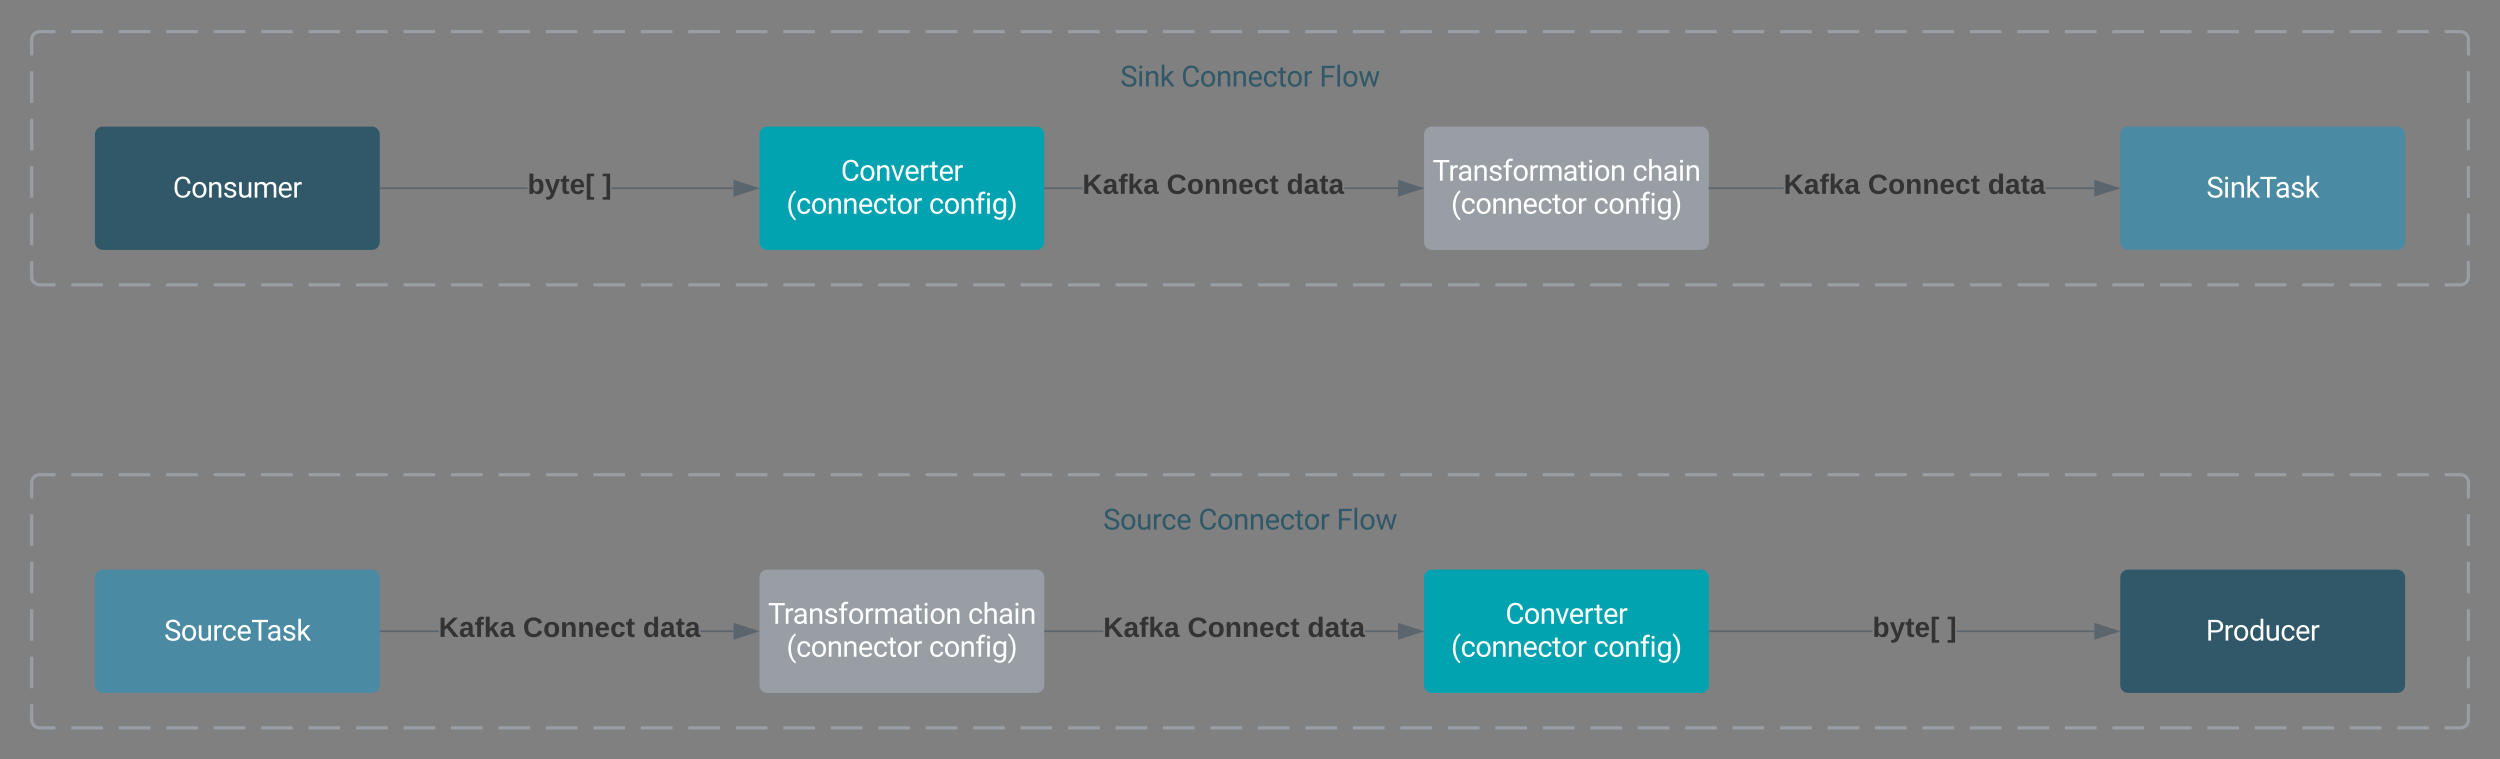 <svg xmlns="http://www.w3.org/2000/svg" xmlns:sodipodi="http://sodipodi.sourceforge.net/DTD/sodipodi-0.dtd" xmlns:inkscape="http://www.inkscape.org/namespaces/inkscape" viewBox="0 0 1580 480" height="480" width="1580" version="1.1" id="svg1141" sodipodi:docname="kafka-smt-flow.svg" inkscape:export-filename="../../../Desktop/kafka-smt-flow.png" inkscape:export-xdpi="96" inkscape:export-ydpi="96" inkscape:version="1.2.2 (b0a84865, 2022-12-01)">
  <rect x="0" y="0" width="1580" height="480" fill="#808080" stroke="none"/>
  <sodipodi:namedview xmlns:xlink="http://www.w3.org/1999/xlink" xmlns:svg="http://www.w3.org/2000/svg" id="namedview1143" pagecolor="#ffffff" bordercolor="#999999" borderopacity="1" inkscape:showpageshadow="0" inkscape:pageopacity="0" inkscape:pagecheckerboard="0" inkscape:deskcolor="#d1d1d1" showgrid="false" inkscape:zoom="0.49166667" inkscape:cx="687.45763" inkscape:cy="240" inkscape:window-width="1309" inkscape:window-height="456" inkscape:window-x="50" inkscape:window-y="418" inkscape:window-maximized="0" inkscape:current-layer="svg1141"/>
  <defs xmlns:xlink="http://www.w3.org/1999/xlink" xmlns:svg="http://www.w3.org/2000/svg" id="defs883">
    <path id="a" d="m631-137c179 0 314-70 314-231 0-71-25-127-75-166s-141-77-272-115c-165-47-285-106-360-175s-112-154-112-255c0-245 231-397 495-397 206 0 369 89 449 218 43 68 65 142 65 223h-193c0-184-129-283-321-283-172 0-299 76-301 236 0 59 26 109 76 150s135 78 256 113c205 59 345 116 436 256 35 53 50 119 50 193-2 256-231 398-507 390-298-8-541-149-551-442h193c0 187 160 285 358 285" fill="#305868"/>
    <path id="b" d="m584 20c-306 6-503-247-493-571 10-320 175-545 491-551 308-5 503 247 494 573-9 322-175 543-492 549zm-2-970c-208 0-305 185-305 421 0 216 106 398 307 398 211 0 307-186 307-420 0-214-109-399-309-399" fill="#305868"/>
    <path id="c" d="m663-916c-163-27-288 18-338 148v768h-185v-1082h180l3 125c61-97 147-145 258-145 36 0 63 5 82 14z" fill="#305868"/>
    <path id="d" d="m277-555c0 244 77 420 297 424 127 2 249-93 255-210h175c-24 214-199 361-430 361-316 0-493-242-482-582 11-319 164-533 481-540 237-5 426 165 431 392h-175c-7-133-115-242-256-240-209 4-296 166-296 395" fill="#305868"/>
    <path id="e" d="m599-131c141 0 220-65 285-146l113 88c-91 139-227 209-408 209-308 1-496-234-496-565 0-223 93-397 233-485 74-48 154-72 240-72 300 2 449 218 445 537v77h-733c0 197 129 357 321 357zm227-509c-3-180-88-310-260-310-170 0-264 140-282 310z" fill="#305868"/>
    <path id="f" d="m589-945c-131 0-219 81-264 174v771h-185v-1082h175l6 136c83-104 191-156 324-156 229 0 346 129 346 387v715h-185v-716c-2-153-65-229-217-229" fill="#305868"/>
    <g id="g">
      <path d="m688-137c238 0 323-102 359-325h193c-32 297-228 482-552 482-361 0-569-299-569-680 0-197 8-360 73-497 88-186 257-317 513-319 316-2 509 195 535 488h-193c-31-212-118-330-342-330-272 0-397 224-393 523v141c-3 282 115 517 376 517" fill="#305868" transform="scale(.009)" id="path692"/>
      <use transform="matrix(.009 0 0 .009 11.716 0)" xlink:href="#b" id="use694"/>
      <use transform="matrix(.009 0 0 .009 21.981 0)" xlink:href="#f" id="use696"/>
      <use transform="matrix(.009 0 0 .009 31.913 0)" xlink:href="#f" id="use698"/>
      <use transform="matrix(.009 0 0 .009 41.845 0)" xlink:href="#e" id="use700"/>
      <use transform="matrix(.009 0 0 .009 51.381 0)" xlink:href="#d" id="use702"/>
      <path d="m456 20c-171 0-251-112-250-288v-671h-197v-143h197v-262h185v262h202v143h-202v671c-9 125 92 149 207 118v150c-49 13-96 20-142 20" fill="#305868" transform="matrix(.009 0 0 .009 60.803 0)" id="path704"/>
      <use transform="matrix(.009 0 0 .009 66.507 0)" xlink:href="#b" id="use706"/>
      <use transform="matrix(.009 0 0 .009 76.772 0)" xlink:href="#c" id="use708"/>
    </g>
    <g id="h">
      <path d="m972-643h-611v643h-192v-1456h902v158h-710v498h611z" fill="#305868" transform="scale(.009)" id="path711"/>
      <path d="m341 0h-185v-1536h185z" fill="#305868" transform="matrix(.009 0 0 .009 9.949 0)" id="path713"/>
      <use transform="matrix(.009 0 0 .009 14.317 0)" xlink:href="#b" id="use715"/>
      <path d="m1098-255 208-827h185l-315 1082h-150l-263-820-256 820h-150l-314-1082h184l213 810 252-810h149" fill="#305868" transform="matrix(.009 0 0 .009 24.583 0)" id="path717"/>
    </g>
    <path id="i" d="m688-137c238 0 323-102 359-325h193c-32 297-228 482-552 482-361 0-569-299-569-680 0-197 8-360 73-497 88-186 257-317 513-319 316-2 509 195 535 488h-193c-31-212-118-330-342-330-272 0-397 224-393 523v141c-3 282 115 517 376 517" fill="#fff"/>
    <path id="j" d="m584 20c-306 6-503-247-493-571 10-320 175-545 491-551 308-5 503 247 494 573-9 322-175 543-492 549zm-2-970c-208 0-305 185-305 421 0 216 106 398 307 398 211 0 307-186 307-420 0-214-109-399-309-399" fill="#fff"/>
    <path id="k" d="m589-945c-131 0-219 81-264 174v771h-185v-1082h175l6 136c83-104 191-156 324-156 229 0 346 129 346 387v715h-185v-716c-2-153-65-229-217-229" fill="#fff"/>
    <path id="l" d="m538-131c121 0 232-49 232-156 0-50-20-88-56-117-73-60-334-92-420-143-92-55-162-110-162-238 0-190 192-317 400-317 223 0 414 129 413 338h-186c0-108-110-186-227-186-119 0-215 53-215 159 0 45 18 78 53 101 76 52 331 90 416 139 98 57 169 115 169 251 0 208-195 320-417 320-176 0-314-68-386-174-38-55-57-115-57-179h185c6 129 116 202 258 202" fill="#fff"/>
    <path id="m" d="m491 20c-241-1-355-148-355-398v-704h185v699c0 164 67 246 200 246 141 0 235-53 282-158v-787h185v1082h-176l-4-107c-72 85-178 127-317 127" fill="#fff"/>
    <path id="n" d="m1240-945c-141 0-250 95-250 227v718h-186v-709c0-157-77-236-231-236-121 0-204 52-249 155v790h-185v-1082h175l5 120c79-93 186-140 321-140 151 0 254 58 309 174 69-98 181-174 345-174 237 0 362 126 362 377v725h-185v-714c-2-159-67-231-231-231" fill="#fff"/>
    <path id="o" d="m599-131c141 0 220-65 285-146l113 88c-91 139-227 209-408 209-308 1-496-234-496-565 0-223 93-397 233-485 74-48 154-72 240-72 300 2 449 218 445 537v77h-733c0 197 129 357 321 357zm227-509c-3-180-88-310-260-310-170 0-264 140-282 310z" fill="#fff"/>
    <path id="p" d="m663-916c-163-27-288 18-338 148v768h-185v-1082h180l3 125c61-97 147-145 258-145 36 0 63 5 82 14z" fill="#fff"/>
    <path id="q" d="m456 20c-171 0-251-112-250-288v-671h-197v-143h197v-262h185v262h202v143h-202v671c-9 125 92 149 207 118v150c-49 13-96 20-142 20" fill="#fff"/>
    <g id="r">
      <use transform="scale(.009)" xlink:href="#i" id="use729"/>
      <use transform="matrix(.009 0 0 .009 11.571 0)" xlink:href="#j" id="use731"/>
      <use transform="matrix(.009 0 0 .009 21.71 0)" xlink:href="#k" id="use733"/>
      <path d="m497-251 268-831h189l-388 1082h-141l-392-1082h189" fill="#fff" transform="matrix(.009 0 0 .009 31.519 0)" id="path735"/>
      <use transform="matrix(.009 0 0 .009 40.017 0)" xlink:href="#o" id="use737"/>
      <use transform="matrix(.009 0 0 .009 49.436 0)" xlink:href="#p" id="use739"/>
      <use transform="matrix(.009 0 0 .009 55.885 0)" xlink:href="#q" id="use741"/>
      <use transform="matrix(.009 0 0 .009 61.693 0)" xlink:href="#o" id="use743"/>
      <use transform="matrix(.009 0 0 .009 71.111 0)" xlink:href="#p" id="use745"/>
    </g>
    <path id="s" d="m277-555c0 244 77 420 297 424 127 2 249-93 255-210h175c-24 214-199 361-430 361-316 0-493-242-482-582 11-319 164-533 481-540 237-5 426 165 431 392h-175c-7-133-115-242-256-240-209 4-296 166-296 395" fill="#fff"/>
    <g id="t">
      <path d="m319-664c-15 438 109 822 342 1021l-38 113c-89-49-172-133-254-248-227-319-298-800-175-1247 67-244 240-513 429-618l38 122c-201 153-330 502-342 857" fill="#fff" transform="scale(.009)" id="path749"/>
      <use transform="matrix(.009 0 0 .009 6.076 0)" xlink:href="#s" id="use751"/>
      <use transform="matrix(.009 0 0 .009 15.382 0)" xlink:href="#j" id="use753"/>
      <use transform="matrix(.009 0 0 .009 25.521 0)" xlink:href="#k" id="use755"/>
      <use transform="matrix(.009 0 0 .009 35.33 0)" xlink:href="#k" id="use757"/>
      <use transform="matrix(.009 0 0 .009 45.139 0)" xlink:href="#o" id="use759"/>
      <use transform="matrix(.009 0 0 .009 54.557 0)" xlink:href="#s" id="use761"/>
      <use transform="matrix(.009 0 0 .009 63.863 0)" xlink:href="#q" id="use763"/>
      <use transform="matrix(.009 0 0 .009 69.497 0)" xlink:href="#j" id="use765"/>
      <use transform="matrix(.009 0 0 .009 79.635 0)" xlink:href="#p" id="use767"/>
    </g>
    <path id="u" d="m704-1390c-164-38-297 28-288 194v114h231v143h-231v939h-185v-939h-171v-143h171v-111c-12-274 208-416 483-347" fill="#fff"/>
    <path id="v" d="m341 0h-185v-1082h185zm-91-1264c-68 0-108-42-109-105 0-62 41-107 109-107s110 44 110 107-42 105-110 105" fill="#fff"/>
    <g id="w">
      <use transform="scale(.009)" xlink:href="#s" id="use772"/>
      <use transform="matrix(.009 0 0 .009 9.306 0)" xlink:href="#j" id="use774"/>
      <use transform="matrix(.009 0 0 .009 19.444 0)" xlink:href="#k" id="use776"/>
      <use transform="matrix(.009 0 0 .009 29.253 0)" xlink:href="#u" id="use778"/>
      <use transform="matrix(.009 0 0 .009 35.425 0)" xlink:href="#v" id="use780"/>
      <path d="m521 20c-281 0-425-259-425-570 0-303 147-552 427-552 132 0 235 47 309 140l9-120h169v1056c4 277-183 454-459 452-165-1-334-81-400-187l96-111c79 98 176 147 291 147 180 1 288-109 286-290v-93c-74 85-175 128-303 128zm48-965c-209 0-287 178-287 416 0 217 86 392 285 392 117 0 202-53 257-159v-494c-57-103-142-155-255-155" fill="#fff" transform="matrix(.009 0 0 .009 39.74 0)" id="path782"/>
      <path d="m38 357c293-216 419-844 299-1341-53-219-157-429-299-546l39-113c190 106 362 378 431 621 75 268 76 597 0 868-68 242-242 519-431 624" fill="#fff" transform="matrix(.009 0 0 .009 49.714 0)" id="path784"/>
    </g>
    <path id="x" d="m1175-1298h-468v1298h-191v-1298h-467v-158h1126z" fill="#fff"/>
    <path id="y" d="m561-1102c238-4 403 126 403 351v498c0 99 13 178 38 237v16h-194c-11-21-19-59-26-114-86 89-189 134-308 134-199 0-368-130-365-320 4-251 214-359 490-356h180v-85c-1-135-86-212-229-212-115 0-232 67-233 171h-186c20-205 206-316 430-320zm-267 776c0 117 90 185 207 185 122 0 239-75 278-162v-222h-145c-227 0-340 66-340 199" fill="#fff"/>
    <g id="z">
      <use transform="scale(.009)" xlink:href="#x" id="use789"/>
      <use transform="matrix(.009 0 0 .009 9.957 0)" xlink:href="#p" id="use791"/>
      <use transform="matrix(.009 0 0 .009 15.625 0)" xlink:href="#y" id="use793"/>
      <use transform="matrix(.009 0 0 .009 25.295 0)" xlink:href="#k" id="use795"/>
      <use transform="matrix(.009 0 0 .009 35.104 0)" xlink:href="#l" id="use797"/>
      <use transform="matrix(.009 0 0 .009 44.271 0)" xlink:href="#u" id="use799"/>
      <use transform="matrix(.009 0 0 .009 50.443 0)" xlink:href="#j" id="use801"/>
      <use transform="matrix(.009 0 0 .009 60.582 0)" xlink:href="#p" id="use803"/>
      <use transform="matrix(.009 0 0 .009 66.597 0)" xlink:href="#n" id="use805"/>
      <use transform="matrix(.009 0 0 .009 82.179 0)" xlink:href="#y" id="use807"/>
      <use transform="matrix(.009 0 0 .009 91.849 0)" xlink:href="#q" id="use809"/>
      <use transform="matrix(.009 0 0 .009 97.656 0)" xlink:href="#v" id="use811"/>
      <use transform="matrix(.009 0 0 .009 101.97 0)" xlink:href="#j" id="use813"/>
      <use transform="matrix(.009 0 0 .009 112.109 0)" xlink:href="#k" id="use815"/>
    </g>
    <g id="A">
      <use transform="scale(.009)" xlink:href="#s" id="use818"/>
      <path d="m589-945c-131 0-219 81-264 174v771h-185v-1536h185v585c82-101 189-151 320-151 229 0 346 129 346 387v715h-185v-716c-2-153-65-229-217-229" fill="#fff" transform="matrix(.009 0 0 .009 9.306 0)" id="path820"/>
      <use transform="matrix(.009 0 0 .009 19.097 0)" xlink:href="#y" id="use822"/>
      <use transform="matrix(.009 0 0 .009 28.767 0)" xlink:href="#v" id="use824"/>
      <use transform="matrix(.009 0 0 .009 33.082 0)" xlink:href="#k" id="use826"/>
    </g>
    <path id="B" d="m631-137c179 0 314-70 314-231 0-71-25-127-75-166s-141-77-272-115c-165-47-285-106-360-175s-112-154-112-255c0-245 231-397 495-397 206 0 369 89 449 218 43 68 65 142 65 223h-193c0-184-129-283-321-283-172 0-299 76-301 236 0 59 26 109 76 150s135 78 256 113c205 59 345 116 436 256 35 53 50 119 50 193-2 256-231 398-507 390-298-8-541-149-551-442h193c0 187 160 285 358 285" fill="#fff"/>
    <path id="C" d="m442-501-116 121v380h-185v-1536h185v929c135-169 291-317 436-475h225l-421 452 470 630h-217" fill="#fff"/>
    <path id="D" d="m115-3c-36 14-87 7-87-42v-112h-24v-33h27l15-45h31v45h36v33h-36v99c-1 23 16 31 38 25z" fill="#333"/>
    <path id="E" d="m185-48c-13 30-37 53-82 52-60-2-89-37-89-100s30-98 90-98c62 0 83 45 84 108h-122c0 31 8 55 39 56 18 0 30-7 34-22zm-45-69c5-46-57-63-70-21-2 6-4 13-4 21z" fill="#333"/>
    <g id="F">
      <path d="m135-194c52 0 70 43 70 98 0 56-19 99-73 100-30 1-46-15-58-35l-2 31h-48l1-261h50v104c11-23 29-37 60-37zm-21 164c31 0 40-27 40-66 0-37-7-63-39-63s-41 28-41 65c0 36 8 64 40 64" fill="#333" transform="scale(.049)" id="path833"/>
      <path d="m123 10c-15 43-43 76-104 62v-35c35 8 53-11 59-39l-75-188h52l48 148c12-52 28-100 44-148h51" fill="#333" transform="matrix(.049 0 0 .049 10.815 0)" id="path835"/>
      <use transform="matrix(.049 0 0 .049 20.691 0)" xlink:href="#D" id="use837"/>
      <use transform="matrix(.049 0 0 .049 26.568 0)" xlink:href="#E" id="use839"/>
      <path d="m20 75v-336h95v34h-48v268h48v34z" fill="#333" transform="matrix(.049 0 0 .049 36.444 0)" id="path841"/>
    </g>
    <path id="G" d="m4 75v-34h49v-268h-49v-34h96v336z" fill="#333"/>
    <use id="H" transform="scale(.049)" xlink:href="#G"/>
    <path id="I" d="m133-34c-16 19-30 39-64 38-37-1-58-20-58-58-1-60 55-63 116-61 1-26-3-47-28-47-18 1-26 9-28 27l-52-2c7-38 36-58 82-57s74 22 75 68l1 82c-1 14 12 18 25 15v27c-30 8-71 5-69-32zm-48 3c29 0 43-24 42-57-32 0-66-3-65 30 0 17 8 27 23 27" fill="#333"/>
    <g id="J">
      <path d="m195 0-88-114-31 24v90h-52v-248h52v113l112-113h60l-106 105 115 143z" fill="#333" transform="scale(.049)" id="path847"/>
      <use transform="matrix(.049 0 0 .049 12.79 0)" xlink:href="#I" id="use849"/>
      <path d="m121-226c-27-7-43 5-38 36h38v33h-38v157h-49v-157h-28v-33h28c-9-59 32-81 87-68z" fill="#333" transform="matrix(.049 0 0 .049 22.667 0)" id="path851"/>
      <path d="m147 0-51-86-21 15v71h-50v-261h50v150l67-79h53l-66 74 72 116z" fill="#333" transform="matrix(.049 0 0 .049 28.543 0)" id="path853"/>
      <use transform="matrix(.049 0 0 .049 38.42 0)" xlink:href="#I" id="use855"/>
    </g>
    <path id="K" d="m135-194c87-1 58 113 63 194h-50c-7-57 23-157-34-157-59 0-34 97-39 157h-50l-1-190h47c2 12-1 28 3 38 12-26 28-41 61-42" fill="#333"/>
    <g id="L">
      <path d="m67-125c0 53 21 87 73 88 37 1 54-22 65-47l45 17c-17 42-51 71-110 71-82 0-120-46-125-129-7-110 109-156 196-107 18 10 29 29 36 50l-46 12c-8-25-30-41-62-41-52 0-71 34-72 86" fill="#333" transform="scale(.049)" id="path859"/>
      <path d="m110-194c64 0 96 36 96 99 0 64-35 99-97 99-61 0-95-36-95-99 0-62 34-99 96-99zm-1 164c35 0 45-28 45-65 0-40-10-65-43-65-34 0-45 26-45 65 0 36 10 65 43 65" fill="#333" transform="matrix(.049 0 0 .049 12.79 0)" id="path861"/>
      <use transform="matrix(.049 0 0 .049 23.605 0)" xlink:href="#K" id="use863"/>
      <use transform="matrix(.049 0 0 .049 34.42 0)" xlink:href="#K" id="use865"/>
      <use transform="matrix(.049 0 0 .049 45.235 0)" xlink:href="#E" id="use867"/>
      <path d="m190-63c-7 42-38 67-86 67-59 0-84-38-90-98-12-110 154-137 174-36l-49 2c-2-19-15-32-35-32-30 0-35 28-38 64-6 74 65 87 74 30" fill="#333" transform="matrix(.049 0 0 .049 55.111 0)" id="path869"/>
      <use transform="matrix(.049 0 0 .049 64.988 0)" xlink:href="#D" id="use871"/>
    </g>
    <g id="M">
      <path d="m88-194c31-1 46 15 58 34l-1-101h50l1 261h-48c-2-10 0-23-3-31-11 23-29 35-61 35-52 0-68-45-69-99 0-56 19-97 73-99zm17 164c33 0 40-30 41-66 1-37-9-64-41-64s-38 30-39 65c0 43 13 65 39 65" fill="#333" transform="scale(.049)" id="path874"/>
      <use transform="matrix(.049 0 0 .049 10.815 0)" xlink:href="#I" id="use876"/>
      <use transform="matrix(.049 0 0 .049 20.691 0)" xlink:href="#D" id="use878"/>
      <use transform="matrix(.049 0 0 .049 26.568 0)" xlink:href="#I" id="use880"/>
    </g>
  </defs>
  <g xmlns:xlink="http://www.w3.org/1999/xlink" xmlns:svg="http://www.w3.org/2000/svg" transform="translate(307.333 -316)" id="g1139">
    <path d="m-287.33 621a5 5 0 0 1 5-5h1530a5 5 0 0 1 5 5v150a5 5 0 0 1 -5 5h-1530a5 5 0 0 1 -5-5z" fill="none" id="path885"/>
    <path d="m-262.33 616h20m10 0h20m10 0h20m10 0h20m10 0h20m10 0h20m10 0h20m10 0h20m10 0h20m10 0h20m10 0h20m10 0h20m10 0h20m10 0h20m10 0h20m10 0h20m10 0h20m10 0h20m10 0h20m10 0h20m10 0h20m10 0h20m10 0h20m10 0h20m10 0h20m10 0h20m10 0h20m10 0h20m10 0h20m10 0h20m10 0h20m10 0h20m10 0h20m10 0h20m10 0h20m10 0h20m10 0h20m10 0h20m10 0h20m10 0h20m10 0h20m10 0h20m10 0h20m10 0h20m10 0h20m10 0h20m10 0h20m10 0h20m10 0h20m10 0h20m10 0h10l.78.06.76.2.74.28.67.42.6.5.5.6.42.67.3.73.18.76.07.78v10m0 10v20m0 10v20m0 10v20m0 10v20m0 10v10l-.07.78-.18.76-.3.73-.4.67-.52.6-.6.5-.66.42-.73.3-.75.18-.78.06h-10m-10 0h-20m-10 0h-20m-10 0h-20m-10 0h-20m-10 0h-20m-10 0h-20m-10 0h-20m-10 0h-20m-10 0h-20m-10 0h-20m-10 0h-20m-10 0h-20m-10 0h-20m-10 0h-20m-10 0h-20m-10 0h-20m-10 0h-20m-10 0h-20m-10 0h-20m-10 0h-20m-10 0h-20m-10 0h-20m-10 0h-20m-10 0h-20m-10 0h-20m-10 0h-20m-10 0h-20m-10 0h-20m-10 0h-20m-10 0h-20m-10 0h-20m-10 0h-20m-10 0h-20m-10 0h-20m-10 0h-20m-10 0h-20m-10 0h-20m-10 0h-20m-10 0h-20m-10 0h-20m-10 0h-20m-10 0h-20m-10 0h-20m-10 0h-20m-10 0h-20m-10 0h-20m-10 0h-20m-10 0h-20m-10 0h-20m-10 0h-20m-10 0h-10l-.8-.06-.75-.2-.72-.28-.67-.42-.6-.5-.5-.6-.42-.67-.3-.73-.17-.76-.06-.78v-10m0-10v-20m0-10v-20m0-10v-20m0-10v-20m0-10v-10l.06-.78.18-.76.3-.73.42-.67.5-.6.6-.5.68-.42.72-.3.76-.18.8-.06h10" fill="none" stroke="#989ea4" stroke-width="2" id="path887"/>
    <g transform="translate(389.85 650.699)" id="g901">
      <use transform="scale(.009)" xlink:href="#a" id="use889"/>
      <use transform="matrix(.009 0 0 .009 10.679 0)" xlink:href="#b" id="use891"/>
      <path d="m491 20c-241-1-355-148-355-398v-704h185v699c0 164 67 246 200 246 141 0 235-53 282-158v-787h185v1082h-176l-4-107c-72 85-178 127-317 127" fill="#305868" transform="matrix(.009 0 0 .009 20.944 0)" id="path893"/>
      <use transform="matrix(.009 0 0 .009 30.867 0)" xlink:href="#c" id="use895"/>
      <use transform="matrix(.009 0 0 .009 36.791 0)" xlink:href="#d" id="use897"/>
      <use transform="matrix(.009 0 0 .009 46.213 0)" xlink:href="#e" id="use899"/>
    </g>
    <use transform="translate(450.055 650.699)" xlink:href="#g" id="use903"/>
    <use transform="translate(537.374 650.699)" xlink:href="#h" id="use905"/>
    <path d="m-287.33 341a5 5 0 0 1 5-5h1530a5 5 0 0 1 5 5v150a5 5 0 0 1 -5 5h-1530a5 5 0 0 1 -5-5z" fill="none" id="path907"/>
    <path d="m-262.33 336h20m10 0h20m10 0h20m10 0h20m10 0h20m10 0h20m10 0h20m10 0h20m10 0h20m10 0h20m10 0h20m10 0h20m10 0h20m10 0h20m10 0h20m10 0h20m10 0h20m10 0h20m10 0h20m10 0h20m10 0h20m10 0h20m10 0h20m10 0h20m10 0h20m10 0h20m10 0h20m10 0h20m10 0h20m10 0h20m10 0h20m10 0h20m10 0h20m10 0h20m10 0h20m10 0h20m10 0h20m10 0h20m10 0h20m10 0h20m10 0h20m10 0h20m10 0h20m10 0h20m10 0h20m10 0h20m10 0h20m10 0h20m10 0h20m10 0h20m10 0h10l.78.06.76.2.74.3.67.4.6.5.5.6.42.67.3.72.18.77.07.78v10m0 10v20m0 10v20m0 10v20m0 10v20m0 10v10l-.07.78-.18.77-.3.72-.4.67-.52.6-.6.5-.66.4-.73.3-.75.2-.78.06h-10m-10 0h-20m-10 0h-20m-10 0h-20m-10 0h-20m-10 0h-20m-10 0h-20m-10 0h-20m-10 0h-20m-10 0h-20m-10 0h-20m-10 0h-20m-10 0h-20m-10 0h-20m-10 0h-20m-10 0h-20m-10 0h-20m-10 0h-20m-10 0h-20m-10 0h-20m-10 0h-20m-10 0h-20m-10 0h-20m-10 0h-20m-10 0h-20m-10 0h-20m-10 0h-20m-10 0h-20m-10 0h-20m-10 0h-20m-10 0h-20m-10 0h-20m-10 0h-20m-10 0h-20m-10 0h-20m-10 0h-20m-10 0h-20m-10 0h-20m-10 0h-20m-10 0h-20m-10 0h-20m-10 0h-20m-10 0h-20m-10 0h-20m-10 0h-20m-10 0h-20m-10 0h-20m-10 0h-20m-10 0h-20m-10 0h-20m-10 0h-20m-10 0h-10l-.8-.06-.75-.2-.72-.3-.67-.4-.6-.5-.5-.6-.42-.67-.3-.72-.17-.77-.06-.78v-10m0-10v-20m0-10v-20m0-10v-20m0-10v-20m0-10v-10l.06-.78.18-.77.3-.72.42-.67.5-.6.6-.5.68-.4.72-.3.76-.2.8-.06h10" fill="none" stroke="#989ea4" stroke-width="2" id="path909"/>
    <g transform="translate(400.674 370.699)" id="g919">
      <use transform="scale(.009)" xlink:href="#a" id="use911"/>
      <path d="m341 0h-185v-1082h185zm-91-1264c-68 0-108-42-109-105 0-62 41-107 109-107s110 44 110 107-42 105-110 105" fill="#305868" transform="matrix(.009 0 0 .009 10.679 0)" id="path913"/>
      <use transform="matrix(.009 0 0 .009 15.047 0)" xlink:href="#f" id="use915"/>
      <path d="m442-501-116 121v380h-185v-1536h185v929c135-169 291-317 436-475h225l-421 452 470 630h-217" fill="#305868" transform="matrix(.009 0 0 .009 24.979 0)" id="path917"/>
    </g>
    <use transform="translate(439.231 370.699)" xlink:href="#g" id="use921"/>
    <use transform="translate(526.55 370.699)" xlink:href="#h" id="use923"/>
    <path d="m-247.33 401a5 5 0 0 1 5-5h170a5 5 0 0 1 5 5v67.94a5 5 0 0 1 -5 5h-170a5 5 0 0 1 -5-5z" fill="#305868" id="path925"/>
    <g transform="translate(-198.084 440.868)" id="g943">
      <use transform="scale(.009)" xlink:href="#i" id="use927"/>
      <use transform="matrix(.009 0 0 .009 11.571 0)" xlink:href="#j" id="use929"/>
      <use transform="matrix(.009 0 0 .009 21.71 0)" xlink:href="#k" id="use931"/>
      <use transform="matrix(.009 0 0 .009 31.519 0)" xlink:href="#l" id="use933"/>
      <use transform="matrix(.009 0 0 .009 40.686 0)" xlink:href="#m" id="use935"/>
      <use transform="matrix(.009 0 0 .009 50.486 0)" xlink:href="#n" id="use937"/>
      <use transform="matrix(.009 0 0 .009 66.068 0)" xlink:href="#o" id="use939"/>
      <use transform="matrix(.009 0 0 .009 75.486 0)" xlink:href="#p" id="use941"/>
    </g>
    <path d="m172.67 401a5 5 0 0 1 5-5h170a5 5 0 0 1 5 5v67.94a5 5 0 0 1 -5 5h-170a5 5 0 0 1 -5-5z" fill="#00a3af" id="path945"/>
    <use transform="translate(224.103 430.243)" xlink:href="#r" id="use947"/>
    <use transform="translate(189.694 451.076)" xlink:href="#t" id="use949"/>
    <use transform="translate(279.746 451.076)" xlink:href="#w" id="use951"/>
    <path d="m592.67 401a5 5 0 0 1 5-5h170a5 5 0 0 1 5 5v67.94a5 5 0 0 1 -5 5h-170a5 5 0 0 1 -5-5z" fill="#989ea4" id="path953"/>
    <use transform="translate(598.062 430.243)" xlink:href="#z" id="use955"/>
    <use transform="translate(724.381 430.243)" xlink:href="#A" id="use957"/>
    <use transform="translate(609.694 451.076)" xlink:href="#t" id="use959"/>
    <use transform="translate(699.746 451.076)" xlink:href="#w" id="use961"/>
    <path d="m1032.67 401a5 5 0 0 1 5-5h170a5 5 0 0 1 5 5v67.94a5 5 0 0 1 -5 5h-170a5 5 0 0 1 -5-5z" fill="#4b8aa3" id="path963"/>
    <g transform="translate(1087.089 440.868)" id="g981">
      <use transform="scale(.009)" xlink:href="#B" id="use965"/>
      <use transform="matrix(.009 0 0 .009 10.547 0)" xlink:href="#v" id="use967"/>
      <use transform="matrix(.009 0 0 .009 14.861 0)" xlink:href="#k" id="use969"/>
      <use transform="matrix(.009 0 0 .009 24.67 0)" xlink:href="#C" id="use971"/>
      <use transform="matrix(.009 0 0 .009 33.681 0)" xlink:href="#x" id="use973"/>
      <use transform="matrix(.009 0 0 .009 43.307 0)" xlink:href="#y" id="use975"/>
      <use transform="matrix(.009 0 0 .009 52.977 0)" xlink:href="#l" id="use977"/>
      <use transform="matrix(.009 0 0 .009 62.144 0)" xlink:href="#C" id="use979"/>
    </g>
    <path d="m1032.67 681a5 5 0 0 1 5-5h170a5 5 0 0 1 5 5v67.94a5 5 0 0 1 -5 5h-170a5 5 0 0 1 -5-5z" fill="#305868" id="path983"/>
    <g transform="translate(1086.786 720.868)" id="g1001">
      <path d="m1216-1011c-1 297-202 441-512 441h-343v570h-192v-1456h537c297-6 510 164 510 445zm-192 2c1-178-126-288-307-289h-356v571h345c196 1 318-92 318-282" fill="#fff" transform="scale(.009)" id="path985"/>
      <use transform="matrix(.009 0 0 .009 11.215 0)" xlink:href="#p" id="use987"/>
      <use transform="matrix(.009 0 0 .009 17.057 0)" xlink:href="#j" id="use989"/>
      <path d="m520 20c-276 0-425-267-425-570 0-298 151-550 427-552 127 0 227 43 301 130v-564h185v1536h-170l-9-116c-74 91-177 136-309 136zm48-965c-210 0-288 177-288 416 0 218 87 392 286 392 117 0 203-53 257-158v-497c-55-102-140-153-255-153" fill="#fff" transform="matrix(.009 0 0 .009 27.196 0)" id="path991"/>
      <use transform="matrix(.009 0 0 .009 37.222 0)" xlink:href="#m" id="use993"/>
      <use transform="matrix(.009 0 0 .009 47.023 0)" xlink:href="#s" id="use995"/>
      <use transform="matrix(.009 0 0 .009 56.328 0)" xlink:href="#o" id="use997"/>
      <use transform="matrix(.009 0 0 .009 65.747 0)" xlink:href="#p" id="use999"/>
    </g>
    <path d="m592.67 681a5 5 0 0 1 5-5h170a5 5 0 0 1 5 5v67.94a5 5 0 0 1 -5 5h-170a5 5 0 0 1 -5-5z" fill="#00a3af" id="path1003"/>
    <use transform="translate(644.103 710.243)" xlink:href="#r" id="use1005"/>
    <use transform="translate(609.694 731.076)" xlink:href="#t" id="use1007"/>
    <use transform="translate(699.746 731.076)" xlink:href="#w" id="use1009"/>
    <path d="m172.67 681a5 5 0 0 1 5-5h170a5 5 0 0 1 5 5v67.94a5 5 0 0 1 -5 5h-170a5 5 0 0 1 -5-5z" fill="#989ea4" id="path1011"/>
    <use transform="translate(178.062 710.243)" xlink:href="#z" id="use1013"/>
    <use transform="translate(304.381 710.243)" xlink:href="#A" id="use1015"/>
    <use transform="translate(189.694 731.076)" xlink:href="#t" id="use1017"/>
    <use transform="translate(279.746 731.076)" xlink:href="#w" id="use1019"/>
    <path d="m-247.33 681a5 5 0 0 1 5-5h170a5 5 0 0 1 5 5v67.94a5 5 0 0 1 -5 5h-170a5 5 0 0 1 -5-5z" fill="#4b8aa3" id="path1021"/>
    <g transform="translate(-203.601 720.868)" id="g1043">
      <use transform="scale(.009)" xlink:href="#B" id="use1023"/>
      <use transform="matrix(.009 0 0 .009 10.547 0)" xlink:href="#j" id="use1025"/>
      <use transform="matrix(.009 0 0 .009 20.686 0)" xlink:href="#m" id="use1027"/>
      <use transform="matrix(.009 0 0 .009 30.486 0)" xlink:href="#p" id="use1029"/>
      <use transform="matrix(.009 0 0 .009 36.337 0)" xlink:href="#s" id="use1031"/>
      <use transform="matrix(.009 0 0 .009 45.642 0)" xlink:href="#o" id="use1033"/>
      <use transform="matrix(.009 0 0 .009 55.061 0)" xlink:href="#x" id="use1035"/>
      <use transform="matrix(.009 0 0 .009 64.688 0)" xlink:href="#y" id="use1037"/>
      <use transform="matrix(.009 0 0 .009 74.358 0)" xlink:href="#l" id="use1039"/>
      <use transform="matrix(.009 0 0 .009 83.524 0)" xlink:href="#C" id="use1041"/>
    </g>
    <g fill="#5a656d" id="g1055">
      <path d="m26.1 435.47h-92.93v-1h92.93zm130.18 0h-77.05v-1h77.05z" stroke="#5a656d" stroke-width=".05" id="path1045"/>
      <path d="m-66.82 435.47h-.5v-1h.5z" id="path1047"/>
      <path d="m-66.8 435.5h-.56v-1.06h.56zm-.5-1v.94h.45v-.95z" stroke="#5a656d" stroke-width=".05" id="path1049"/>
      <path d="m171.05 434.97-14.27 4.63v-9.27z" id="path1051"/>
      <path d="m172.67 434.97-16.4 5.32v-10.65zm-15.4 3.95 12.16-3.95-12.15-3.95z" stroke="#5a656d" stroke-width=".05" id="path1053"/>
    </g>
    <use transform="translate(26.099 438.525)" xlink:href="#F" id="use1057"/>
    <use transform="translate(73.358 438.525)" xlink:href="#H" id="use1059"/>
    <path d="m376.74 435.47h-23.57v-1h23.57zm199.54 0h-34.06v-1h34.06z" fill="#5a656d" stroke="#5a656d" stroke-width=".05" id="path1061"/>
    <path d="m353.18 435.47h-.5v-1h.5z" fill="#5a656d" id="path1063"/>
    <path d="m353.2 435.5h-.56v-1.06h.56zm-.5-1v.94h.45v-.95z" fill="#5a656d" stroke="#5a656d" stroke-width=".05" id="path1065"/>
    <path d="m591.05 434.97-14.27 4.63v-9.27z" fill="#5a656d" id="path1067"/>
    <path d="m592.67 434.97-16.4 5.32v-10.65zm-15.4 3.95 12.16-3.95-12.15-3.95z" fill="#5a656d" stroke="#5a656d" stroke-width=".05" id="path1069"/>
    <use transform="translate(376.74 438.525)" xlink:href="#J" id="use1071"/>
    <use transform="translate(429.974 438.525)" xlink:href="#L" id="use1073"/>
    <use transform="translate(505.777 438.525)" xlink:href="#M" id="use1075"/>
    <path d="m819.93 435.47h-46.76v-1h46.76zm196.35 0h-30.88v-1h30.88z" fill="#5a656d" stroke="#5a656d" stroke-width=".05" id="path1077"/>
    <path d="m773.18 435.47h-.5v-1h.5z" fill="#5a656d" id="path1079"/>
    <path d="m773.2 435.5h-.56v-1.06h.56zm-.5-1v.94h.45v-.95z" fill="#5a656d" stroke="#5a656d" stroke-width=".05" id="path1081"/>
    <path d="m1031.05 434.97-14.27 4.63v-9.27z" fill="#5a656d" id="path1083"/>
    <path d="m1032.67 434.97-16.4 5.32v-10.65zm-15.4 3.95 12.16-3.95-12.15-3.95z" fill="#5a656d" stroke="#5a656d" stroke-width=".05" id="path1085"/>
    <use transform="translate(819.926 438.525)" xlink:href="#J" id="use1087"/>
    <use transform="translate(873.16 438.525)" xlink:href="#L" id="use1089"/>
    <use transform="translate(948.963 438.525)" xlink:href="#M" id="use1091"/>
    <path d="m-30.07 715.47h-36.76v-1h36.76zm186.35 0h-20.88v-1h20.88z" fill="#5a656d" stroke="#5a656d" stroke-width=".05" id="path1093"/>
    <path d="m-66.82 715.47h-.5v-1h.5z" fill="#5a656d" id="path1095"/>
    <path d="m-66.8 715.5h-.56v-1.06h.56zm-.5-1v.94h.45v-.95z" fill="#5a656d" stroke="#5a656d" stroke-width=".05" id="path1097"/>
    <path d="m171.05 714.97-14.27 4.63v-9.27z" fill="#5a656d" id="path1099"/>
    <path d="m172.67 714.97-16.4 5.32v-10.65zm-15.4 3.95 12.16-3.95-12.15-3.95z" fill="#5a656d" stroke="#5a656d" stroke-width=".05" id="path1101"/>
    <use transform="translate(-30.074 718.525)" xlink:href="#J" id="use1103"/>
    <use transform="translate(23.16 718.525)" xlink:href="#L" id="use1105"/>
    <use transform="translate(98.963 718.525)" xlink:href="#M" id="use1107"/>
    <path d="m389.93 715.47h-36.76v-1h36.76zm186.35 0h-20.88v-1h20.88z" fill="#5a656d" stroke="#5a656d" stroke-width=".05" id="path1109"/>
    <path d="m353.18 715.47h-.5v-1h.5z" fill="#5a656d" id="path1111"/>
    <path d="m353.2 715.5h-.56v-1.06h.56zm-.5-1v.94h.45v-.95z" fill="#5a656d" stroke="#5a656d" stroke-width=".05" id="path1113"/>
    <path d="m591.05 714.97-14.27 4.63v-9.27z" fill="#5a656d" id="path1115"/>
    <path d="m592.67 714.97-16.4 5.32v-10.65zm-15.4 3.95 12.16-3.95-12.15-3.95z" fill="#5a656d" stroke="#5a656d" stroke-width=".05" id="path1117"/>
    <use transform="translate(389.926 718.525)" xlink:href="#J" id="use1119"/>
    <use transform="translate(443.16 718.525)" xlink:href="#L" id="use1121"/>
    <use transform="translate(518.963 718.525)" xlink:href="#M" id="use1123"/>
    <path d="m876.1 715.47h-102.93v-1h102.93zm140.18 0h-87.04v-1h87.04z" fill="#5a656d" stroke="#5a656d" stroke-width=".05" id="path1125"/>
    <path d="m773.18 715.47h-.5v-1h.5z" fill="#5a656d" id="path1127"/>
    <path d="m773.2 715.5h-.56v-1.06h.56zm-.5-1v.94h.45v-.95z" fill="#5a656d" stroke="#5a656d" stroke-width=".05" id="path1129"/>
    <path d="m1031.05 714.97-14.27 4.63v-9.27z" fill="#5a656d" id="path1131"/>
    <path d="m1032.67 714.97-16.4 5.32v-10.65zm-15.4 3.95 12.16-3.95-12.15-3.95z" fill="#5a656d" stroke="#5a656d" stroke-width=".05" id="path1133"/>
    <use transform="translate(876.099 718.525)" xlink:href="#F" id="use1135"/>
    <use transform="translate(923.358 718.525)" xlink:href="#H" id="use1137"/>
  </g>
</svg>